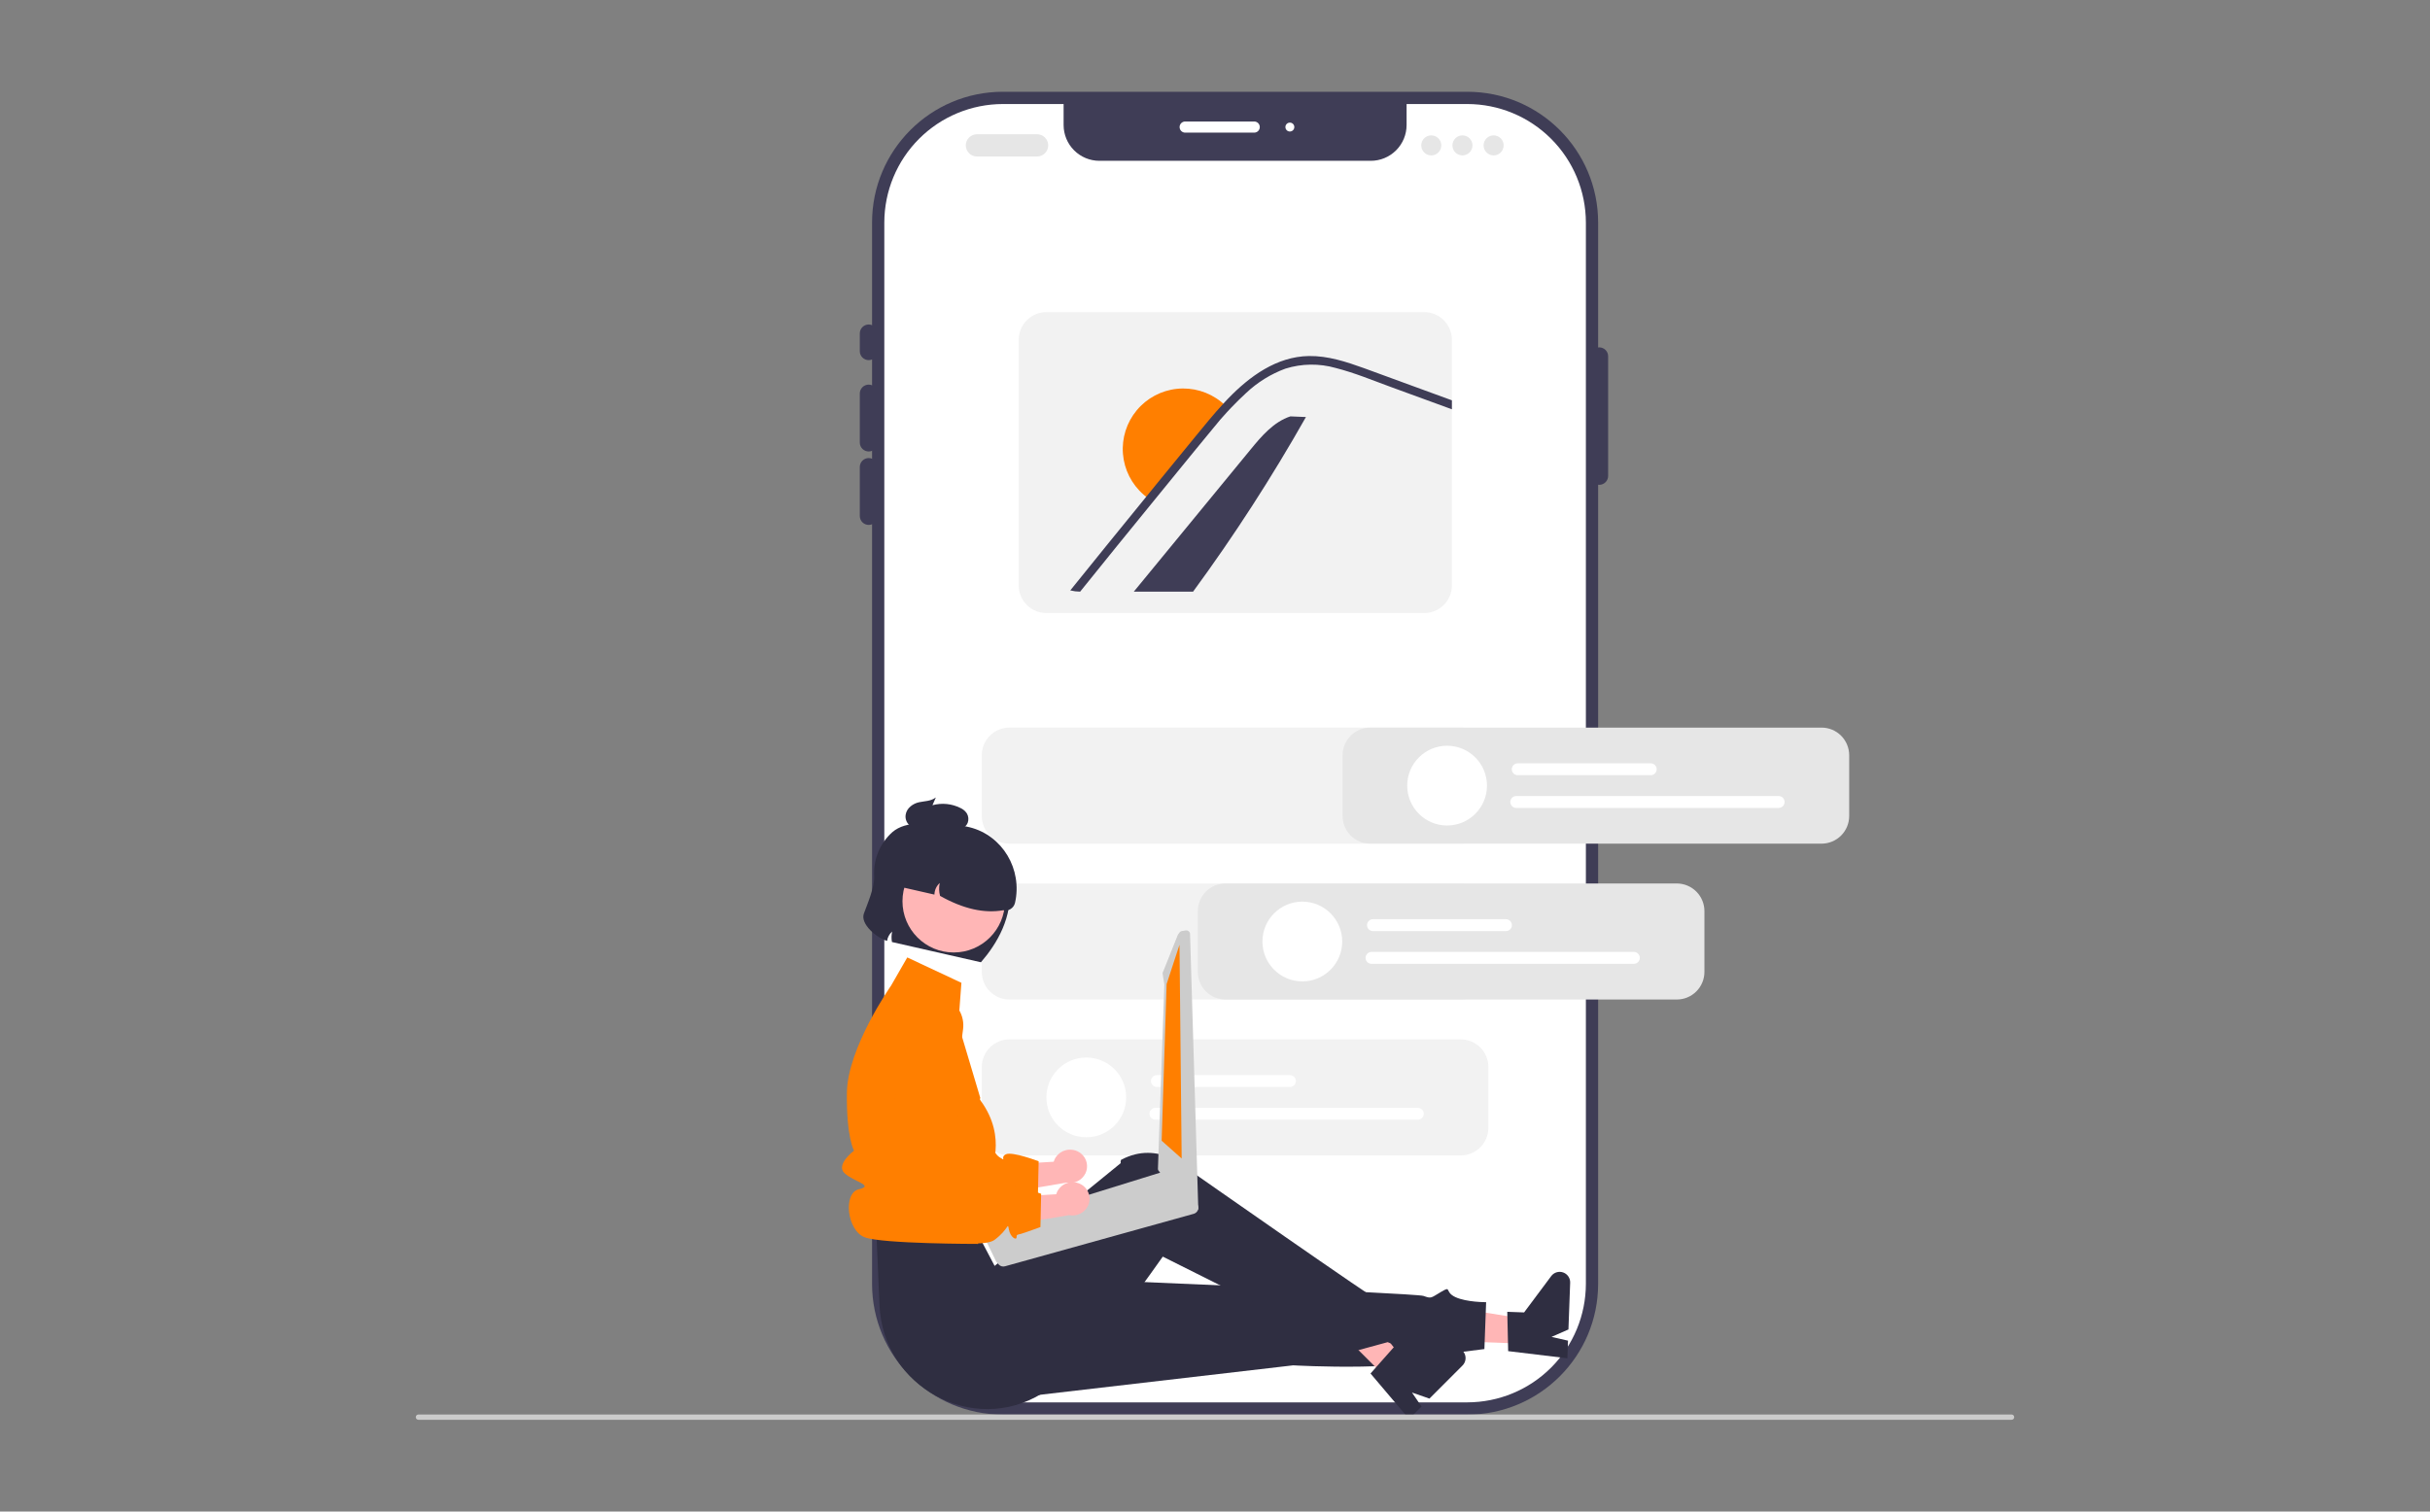 <svg width="450" height="280" viewBox="0 0 450 280" fill="none" xmlns="http://www.w3.org/2000/svg">
<rect x="0" y="0" width="450" height="280" fill="#808080" stroke="none"/>
<g clip-path="url(#clip0_3212_1577)">
<path d="M271.727 17H185.714C172.337 17 161.492 27.847 161.492 41.227V237.812C161.492 251.192 172.337 262.039 185.714 262.039H271.727C285.105 262.039 295.95 251.192 295.95 237.812V41.227C295.95 27.847 285.105 17 271.727 17Z" fill="#3F3D56"/>
<path d="M293.682 41.228V237.812C293.675 243.634 291.36 249.215 287.244 253.332C283.129 257.449 277.548 259.764 271.728 259.771H185.716C179.896 259.764 174.315 257.449 170.199 253.332C166.084 249.215 163.768 243.634 163.762 237.812V41.228C163.768 35.407 166.084 29.825 170.199 25.709C174.315 21.592 179.896 19.276 185.716 19.27H196.964V23.155C196.964 24.915 197.662 26.602 198.906 27.846C200.15 29.09 201.837 29.789 203.596 29.789H253.848C255.607 29.789 257.294 29.09 258.538 27.846C259.781 26.602 260.48 24.915 260.48 23.155V19.27H271.728C277.548 19.276 283.129 21.592 287.244 25.709C291.36 29.825 293.675 35.407 293.682 41.228Z" fill="white"/>
<path d="M160.872 66.71C160.435 66.709 160.016 66.535 159.706 66.226C159.397 65.917 159.223 65.497 159.223 65.06V61.76C159.223 61.322 159.396 60.902 159.706 60.593C160.015 60.283 160.435 60.109 160.872 60.109C161.31 60.109 161.73 60.283 162.039 60.593C162.348 60.902 162.522 61.322 162.522 61.76V65.06C162.522 65.497 162.348 65.917 162.038 66.226C161.729 66.535 161.31 66.709 160.872 66.71Z" fill="#3F3D56"/>
<path d="M160.872 83.631C160.435 83.63 160.016 83.456 159.706 83.147C159.397 82.838 159.223 82.418 159.223 81.981V72.896C159.223 72.459 159.396 72.039 159.706 71.729C160.015 71.42 160.435 71.246 160.872 71.246C161.31 71.246 161.73 71.42 162.039 71.729C162.348 72.039 162.522 72.459 162.522 72.896V81.981C162.522 82.418 162.348 82.838 162.038 83.147C161.729 83.456 161.31 83.63 160.872 83.631Z" fill="#3F3D56"/>
<path d="M160.872 97.236C160.435 97.236 160.016 97.062 159.706 96.752C159.397 96.443 159.223 96.023 159.223 95.586V86.502C159.223 86.064 159.396 85.644 159.706 85.335C160.015 85.025 160.435 84.852 160.872 84.852C161.31 84.852 161.73 85.025 162.039 85.335C162.348 85.644 162.522 86.064 162.522 86.502V95.586C162.522 96.023 162.348 96.443 162.038 96.752C161.729 97.062 161.31 97.236 160.872 97.236Z" fill="#3F3D56"/>
<path d="M296.154 89.81C295.716 89.81 295.297 89.636 294.988 89.326C294.678 89.017 294.504 88.598 294.504 88.16V65.994C294.504 65.556 294.678 65.136 294.987 64.827C295.297 64.518 295.716 64.344 296.154 64.344C296.591 64.344 297.011 64.518 297.32 64.827C297.63 65.136 297.803 65.556 297.803 65.994V88.16C297.803 88.598 297.629 89.017 297.32 89.326C297.01 89.636 296.591 89.81 296.154 89.81Z" fill="#3F3D56"/>
<path d="M232.262 24.569H219.476C219.203 24.569 218.941 24.46 218.747 24.266C218.554 24.073 218.445 23.811 218.445 23.537C218.445 23.264 218.554 23.001 218.747 22.808C218.941 22.614 219.203 22.506 219.476 22.506H232.262C232.536 22.506 232.798 22.614 232.991 22.808C233.185 23.001 233.293 23.264 233.293 23.537C233.293 23.811 233.185 24.073 232.991 24.266C232.798 24.46 232.536 24.569 232.262 24.569Z" fill="white"/>
<path d="M238.864 24.361C239.32 24.361 239.689 23.992 239.689 23.536C239.689 23.08 239.32 22.711 238.864 22.711C238.408 22.711 238.039 23.08 238.039 23.536C238.039 23.992 238.408 24.361 238.864 24.361Z" fill="white"/>
<path d="M192.05 28.992H180.914C180.367 28.992 179.842 28.775 179.456 28.388C179.069 28.002 178.852 27.477 178.852 26.93C178.852 26.383 179.069 25.858 179.456 25.471C179.842 25.084 180.367 24.867 180.914 24.867H192.05C192.597 24.867 193.121 25.084 193.508 25.471C193.895 25.858 194.112 26.383 194.112 26.93C194.112 27.477 193.895 28.002 193.508 28.388C193.121 28.775 192.597 28.992 192.05 28.992Z" fill="#E6E6E6"/>
<path d="M265.051 28.787C266.076 28.787 266.907 27.956 266.907 26.931C266.907 25.905 266.076 25.074 265.051 25.074C264.026 25.074 263.195 25.905 263.195 26.931C263.195 27.956 264.026 28.787 265.051 28.787Z" fill="#E6E6E6"/>
<path d="M270.825 28.787C271.85 28.787 272.681 27.956 272.681 26.931C272.681 25.905 271.85 25.074 270.825 25.074C269.8 25.074 268.969 25.905 268.969 26.931C268.969 27.956 269.8 28.787 270.825 28.787Z" fill="#E6E6E6"/>
<path d="M276.598 28.787C277.623 28.787 278.454 27.956 278.454 26.931C278.454 25.905 277.623 25.074 276.598 25.074C275.573 25.074 274.742 25.905 274.742 26.931C274.742 27.956 275.573 28.787 276.598 28.787Z" fill="#E6E6E6"/>
<path d="M263.755 57.822H193.763C192.407 57.824 191.107 58.364 190.148 59.323C189.19 60.282 188.65 61.581 188.648 62.938V108.443C188.65 109.799 189.19 111.099 190.148 112.058C191.107 113.017 192.407 113.556 193.763 113.558H263.755C265.111 113.557 266.411 113.018 267.37 112.059C268.329 111.1 268.868 109.799 268.869 108.443V62.938C268.868 61.581 268.329 60.281 267.37 59.322C266.411 58.363 265.111 57.823 263.755 57.822Z" fill="#F2F2F2"/>
<path d="M241.84 77.249C235.515 88.434 228.535 99.237 220.937 109.599H209.961C217.15 100.839 224.345 92.079 231.545 83.319C233.61 80.796 235.852 78.154 238.95 77.129L241.84 77.249Z" fill="#3F3D56"/>
<path d="M227.253 75.454C226.108 76.647 225.011 77.888 223.978 79.177C221.705 81.916 219.463 84.679 217.213 87.433C215.812 89.147 214.411 90.86 213.026 92.574C212.586 92.291 212.169 91.975 211.777 91.629C209.565 89.709 208.193 86.998 207.955 84.078C207.717 81.158 208.632 78.261 210.504 76.007C212.376 73.754 215.056 72.323 217.97 72.022C220.883 71.721 223.799 72.574 226.092 74.397C226.505 74.719 226.893 75.073 227.253 75.454Z" fill="#FF7F00"/>
<path d="M268.868 74.154V75.817L268.125 75.544L257.678 71.725C254.275 70.483 250.881 69.064 247.367 68.168C244.31 67.294 241.063 67.335 238.029 68.288C235.325 69.289 232.85 70.825 230.754 72.805C229.826 73.663 228.926 74.542 228.056 75.454C227.772 75.755 227.487 76.056 227.207 76.357C226.365 77.273 225.553 78.209 224.781 79.179C222.509 81.918 220.265 84.682 218.017 87.433C216.615 89.15 215.213 90.861 213.827 92.573C209.199 98.237 204.599 103.912 200.026 109.598C199.41 109.591 198.797 109.514 198.199 109.367C202.864 103.571 207.551 97.79 212.259 92.025C212.367 91.893 212.474 91.761 212.581 91.629C213.134 90.94 213.699 90.247 214.26 89.558C216.607 86.683 218.955 83.81 221.304 80.94C223.012 78.853 224.707 76.757 226.547 74.777C226.658 74.649 226.773 74.525 226.893 74.398C227.07 74.208 227.248 74.022 227.429 73.828C231.426 69.699 236.412 66.048 242.385 65.949C245.899 65.895 249.293 67.009 252.56 68.185C256.078 69.46 259.584 70.755 263.098 72.042L268.868 74.154Z" fill="#3F3D56"/>
<path d="M270.512 214.028H186.926C185.571 214.027 184.271 213.487 183.312 212.528C182.353 211.57 181.814 210.269 181.812 208.913V197.646C181.814 196.29 182.353 194.99 183.312 194.031C184.271 193.072 185.571 192.533 186.926 192.531H270.512C271.868 192.533 273.168 193.072 274.127 194.031C275.085 194.99 275.625 196.29 275.626 197.646V208.913C275.625 210.269 275.085 211.57 274.127 212.528C273.168 213.487 271.868 214.027 270.512 214.028Z" fill="#F2F2F2"/>
<path d="M270.512 156.276H186.926C185.571 156.275 184.271 155.735 183.312 154.777C182.353 153.818 181.814 152.518 181.812 151.161V139.894C181.814 138.538 182.353 137.238 183.312 136.279C184.271 135.32 185.571 134.781 186.926 134.779H270.512C271.868 134.781 273.168 135.32 274.127 136.279C275.085 137.238 275.625 138.538 275.626 139.894V151.161C275.625 152.518 275.085 153.818 274.127 154.777C273.168 155.735 271.868 156.275 270.512 156.276Z" fill="#F2F2F2"/>
<path d="M270.512 185.151H186.926C185.571 185.15 184.271 184.61 183.312 183.652C182.353 182.693 181.814 181.393 181.812 180.036V168.769C181.814 167.413 182.353 166.113 183.312 165.154C184.271 164.195 185.571 163.656 186.926 163.654H270.512C271.868 163.656 273.168 164.195 274.127 165.154C275.085 166.113 275.625 167.413 275.626 168.769V180.036C275.625 181.393 275.085 182.693 274.127 183.652C273.168 184.61 271.868 185.15 270.512 185.151Z" fill="#F2F2F2"/>
<path d="M238.874 201.352H214.246C213.954 201.352 213.674 201.236 213.467 201.03C213.261 200.823 213.145 200.543 213.145 200.25C213.145 199.958 213.261 199.678 213.467 199.471C213.674 199.265 213.954 199.148 214.246 199.148H238.874C239.166 199.148 239.446 199.265 239.653 199.471C239.86 199.678 239.976 199.958 239.976 200.25C239.976 200.543 239.86 200.823 239.653 201.03C239.446 201.236 239.166 201.352 238.874 201.352Z" fill="white"/>
<path d="M262.563 207.413H213.973C213.681 207.413 213.4 207.297 213.194 207.09C212.987 206.883 212.871 206.603 212.871 206.311C212.871 206.019 212.987 205.738 213.194 205.532C213.4 205.325 213.681 205.209 213.973 205.209H262.563C262.855 205.209 263.135 205.325 263.342 205.532C263.549 205.738 263.665 206.019 263.665 206.311C263.665 206.603 263.549 206.883 263.342 207.09C263.135 207.297 262.855 207.413 262.563 207.413Z" fill="white"/>
<path d="M201.164 210.669C205.244 210.669 208.551 207.361 208.551 203.281C208.551 199.2 205.244 195.893 201.164 195.893C197.084 195.893 193.777 199.2 193.777 203.281C193.777 207.361 197.084 210.669 201.164 210.669Z" fill="white"/>
<path d="M199.517 213.259C198.763 212.907 197.901 212.863 197.115 213.136C196.33 213.409 195.681 213.979 195.309 214.723C195.235 214.875 195.175 215.033 195.127 215.196L184.004 215.861L182.355 221.625L197.495 219.066C198.183 219.21 198.9 219.122 199.533 218.815C200.167 218.509 200.681 218.002 200.995 217.372C201.171 217.012 201.274 216.621 201.298 216.222C201.323 215.822 201.268 215.422 201.138 215.043C201.008 214.664 200.804 214.315 200.539 214.015C200.274 213.715 199.952 213.471 199.592 213.295C199.567 213.283 199.542 213.271 199.517 213.259Z" fill="#FFB6B6"/>
<path d="M174.965 184.829C174.233 184.529 173.444 184.39 172.652 184.423C171.861 184.455 171.086 184.657 170.38 185.016C169.674 185.374 169.053 185.881 168.56 186.501C168.067 187.121 167.713 187.84 167.523 188.609L164.465 200.961L165.04 222.57C165.04 222.57 181.003 225.634 183.682 223.665C186.362 221.695 186.11 220.229 186.362 221.695C186.614 223.161 187.764 223.776 187.78 223.193C187.796 222.61 187.926 222.71 188.594 222.534C189.261 222.358 192.209 221.272 192.209 221.272L192.341 215.111C192.341 215.111 187.468 213.263 186.286 213.814C185.104 214.366 186.538 215.28 185.104 214.366C183.67 213.451 183.514 210.564 183.268 213.166C183.023 215.768 182.306 216.252 181.231 215.095C180.156 213.938 175.176 214.677 175.176 214.677L178.345 190.656C178.504 189.448 178.259 188.221 177.648 187.167C177.036 186.112 176.093 185.29 174.965 184.829Z" fill="#FF7F00"/>
<path d="M282.462 248.912L282.629 244.362L265.162 241.549L264.914 248.264L282.462 248.912Z" fill="#FFB6B6"/>
<path d="M279.291 250.282L279.125 242.996L282.239 243.111L287.266 236.376C287.514 236.043 287.863 235.799 288.26 235.678C288.657 235.557 289.082 235.567 289.473 235.705C289.865 235.843 290.202 236.102 290.435 236.445C290.669 236.789 290.787 237.198 290.771 237.612L290.452 246.267L287.317 247.645L290.375 248.341L290.255 251.604L279.291 250.282Z" fill="#2F2E41"/>
<path d="M184.152 259.346L239.479 252.911C239.479 252.911 263.371 254.291 268.977 250.644L274.888 249.897L275.208 241.213C275.208 241.213 271.594 241.239 269.515 240.271C267.437 239.302 268.881 238.117 266.9 239.283C264.918 240.448 265.128 240.588 263.596 240.052C262.064 239.517 191.81 236.645 191.81 236.645L184.152 259.346Z" fill="#2F2E41"/>
<path d="M257.06 255.578L260.277 252.357L249.385 238.412L244.637 243.167L257.06 255.578Z" fill="#FFB6B6"/>
<path d="M253.801 254.424L258.633 248.971L260.838 251.173L269.104 249.656C269.512 249.58 269.933 249.638 270.306 249.819C270.68 250.001 270.985 250.297 271.178 250.665C271.371 251.032 271.442 251.452 271.38 251.862C271.317 252.273 271.126 252.652 270.832 252.946L264.713 259.074L261.478 257.951L263.247 260.542L260.939 262.852L253.801 254.424Z" fill="#2F2E41"/>
<path d="M162.324 229.041L162.874 241.829C163.522 256.883 180.098 265.995 192.951 258.134C193.188 257.99 193.426 257.839 193.664 257.684C193.664 257.684 198.537 256.375 198.389 254.303C198.241 252.23 199.431 251.221 200.485 251.786C201.538 252.352 215.331 232.773 215.331 232.773C215.331 232.773 243.989 247.071 250.311 250.436L256.981 248.618C256.981 248.618 259.492 249.804 258.588 248.089C257.683 246.374 257.521 247.195 257.243 245.327C256.965 243.458 256.255 241.141 255.824 241.238C255.393 241.336 220.371 216.819 220.371 216.819C220.371 216.819 214.666 211.044 207.588 214.857C207.441 215.417 207.567 215.437 207.567 215.437L184.188 234.49L180.884 228.216L162.324 229.041Z" fill="#2F2E41"/>
<path d="M178.038 182.052L168.014 177.354L165.013 182.576C165.013 182.576 156.953 194.08 156.836 202.379C156.719 210.679 158.15 213.147 158.15 213.147C158.15 213.147 154.675 215.745 156.412 217.334C158.15 218.922 161.997 219.607 159.042 220.296C156.088 220.985 156.836 227.956 160.136 229.193C163.436 230.431 181.156 230.42 181.156 230.42C180.997 229.88 180.985 229.306 181.122 228.76C181.259 228.213 181.54 227.713 181.935 227.312C183.309 225.935 184.546 226.923 183.309 224.779C182.072 222.635 180.01 223.872 181.659 220.985C183.309 218.097 183.308 217.234 183.308 217.234C183.308 217.234 186.672 210.832 181.606 203.887C181.297 203.464 181.557 203.447 181.557 203.447L177.466 189.737L178.038 182.052Z" fill="#FF7F00"/>
<path d="M161.885 162.296C161.97 164.414 160.635 167.414 159.978 169.223C159.276 171.158 162.321 173.725 164.27 174.287C164.371 173.617 164.705 173.004 165.213 172.556C165.073 173.195 165.061 173.855 165.177 174.498L181.654 178.25C184.618 174.817 187.598 169.881 186.948 163.929C187.104 162.798 186.922 161.647 186.426 160.62C185.93 159.592 185.142 158.734 184.16 158.153L175.83 153.232C172.287 152.425 167.825 151.938 165.266 154.13C164.123 155.148 163.225 156.411 162.639 157.825C162.053 159.239 161.796 160.768 161.885 162.296Z" fill="#2F2E41"/>
<path d="M176.611 176.435C181.85 176.435 186.098 172.187 186.098 166.947C186.098 161.707 181.85 157.459 176.611 157.459C171.372 157.459 167.125 161.707 167.125 166.947C167.125 172.187 171.372 176.435 176.611 176.435Z" fill="#FFB6B6"/>
<path d="M165.497 161.88L165.039 163.891L173.042 165.713C173.049 165.306 173.14 164.905 173.31 164.535C173.479 164.166 173.723 163.835 174.026 163.564C173.853 164.352 173.873 165.171 174.084 165.95C178.4 168.373 182.29 169.231 185.778 168.613C186.25 168.721 186.746 168.636 187.157 168.378C187.567 168.12 187.858 167.709 187.965 167.236C189.369 161.07 185.692 154.768 179.557 153.238C178.066 152.865 176.515 152.793 174.996 153.028C173.477 153.262 172.02 153.797 170.711 154.602C169.401 155.407 168.265 156.465 167.37 157.715C166.475 158.965 165.838 160.381 165.497 161.88Z" fill="#2F2E41"/>
<path d="M170.179 148.609C171.234 148.38 172.351 148.436 173.305 147.721L172.679 149.157C174.414 148.682 176.263 148.867 177.87 149.676C178.348 149.89 178.755 150.235 179.045 150.671C179.201 150.934 179.296 151.229 179.322 151.534C179.349 151.839 179.307 152.146 179.2 152.432C179.097 152.678 178.944 152.899 178.751 153.083C178.558 153.266 178.329 153.407 178.079 153.497C177.634 153.63 177.169 153.679 176.707 153.641C174.759 153.595 172.812 153.55 170.864 153.504C170.122 153.55 169.38 153.406 168.709 153.086C168.352 152.865 168.068 152.545 167.89 152.166C167.713 151.786 167.65 151.362 167.709 150.947C167.895 149.641 169.123 148.838 170.179 148.609Z" fill="#2F2E41"/>
<path d="M221.637 222.972C221.615 222.945 221.589 222.921 221.56 222.901C221.489 222.819 221.402 222.751 221.306 222.702L220.611 222.33L216.003 217.213C215.736 217.074 215.426 217.044 215.138 217.13L215.126 217.134L213.152 217.744L211.454 218.271L209.082 219.007L192.928 224.01L182.31 227.298C182.023 227.389 181.783 227.589 181.642 227.855C181.501 228.121 181.47 228.432 181.555 228.72C181.605 228.879 181.688 229.026 181.798 229.151L182.136 229.527L182.844 230.317L184.486 233.72L184.942 234.229C185.087 234.391 185.275 234.508 185.485 234.567C185.694 234.626 185.916 234.623 186.124 234.561L221.105 224.831C221.287 224.773 221.452 224.67 221.584 224.533C221.717 224.395 221.814 224.227 221.867 224.044C221.919 223.86 221.926 223.666 221.886 223.479C221.846 223.292 221.76 223.118 221.637 222.972Z" fill="#CCCCCC"/>
<path d="M219.558 172.352L218.881 172.462C218.695 172.492 218.529 172.595 218.419 172.748L218.121 173.166L215.429 179.899C215.319 180.053 215.275 180.244 215.306 180.43L215.622 182.349L214.43 216.59C214.46 216.768 214.555 216.927 214.696 217.038L219.923 224.031L220.045 224.128L220.309 224.334C220.444 224.438 220.611 224.492 220.781 224.484L221.226 224.463C221.327 224.458 221.425 224.432 221.515 224.386C221.605 224.34 221.684 224.276 221.748 224.197C221.811 224.119 221.858 224.028 221.883 223.931C221.909 223.833 221.913 223.731 221.896 223.632L220.379 172.938C220.349 172.751 220.245 172.585 220.092 172.475C219.939 172.365 219.748 172.321 219.562 172.351L219.558 172.352Z" fill="#CCCCCC"/>
<path d="M218.425 175.014L216.04 182.279L215.117 211.302L218.829 214.602L218.425 175.014Z" fill="#FF7F00"/>
<path d="M199.981 219.283C199.228 218.931 198.366 218.886 197.58 219.16C196.794 219.433 196.146 220.002 195.773 220.746C195.7 220.899 195.639 221.057 195.592 221.219L184.469 221.884L182.82 227.648L197.959 225.09C198.648 225.233 199.365 225.145 199.998 224.839C200.631 224.532 201.145 224.025 201.46 223.396C201.814 222.669 201.866 221.831 201.603 221.067C201.34 220.302 200.784 219.673 200.057 219.319C200.032 219.306 200.007 219.294 199.981 219.283Z" fill="#FFB6B6"/>
<path d="M175.43 190.852C174.697 190.552 173.908 190.414 173.117 190.446C172.326 190.478 171.551 190.681 170.845 191.039C170.138 191.398 169.518 191.904 169.025 192.524C168.532 193.144 168.178 193.863 167.988 194.632L164.93 206.984L165.505 228.594C165.505 228.594 181.467 231.657 184.147 229.688C186.827 227.719 186.575 226.253 186.827 227.719C187.078 229.185 188.229 229.8 188.245 229.217C188.261 228.633 188.391 228.733 189.058 228.557C189.726 228.382 192.673 227.295 192.673 227.295L192.805 221.134C192.805 221.134 187.933 219.287 186.751 219.838C185.569 220.389 187.003 221.304 185.569 220.389C184.135 219.474 183.978 216.587 183.733 219.189C183.488 221.791 182.771 222.276 181.696 221.119C180.621 219.962 175.641 220.701 175.641 220.701L178.81 196.68C178.969 195.471 178.724 194.244 178.113 193.19C177.501 192.136 176.558 191.314 175.43 190.852Z" fill="#FF7F00"/>
<path d="M77 262.508C77 262.573 77.012 262.637 77.037 262.697C77.062 262.756 77.098 262.81 77.143 262.856C77.189 262.902 77.243 262.938 77.303 262.962C77.362 262.987 77.426 263 77.491 262.999H372.509C372.639 262.999 372.764 262.948 372.856 262.856C372.948 262.764 373 262.639 373 262.508C373 262.378 372.948 262.253 372.856 262.161C372.764 262.069 372.639 262.018 372.509 262.018H77.491C77.426 262.017 77.362 262.03 77.303 262.055C77.243 262.079 77.189 262.115 77.143 262.161C77.098 262.207 77.062 262.261 77.037 262.32C77.012 262.38 77 262.444 77 262.508Z" fill="#CCCCCC"/>
<path d="M337.329 156.276H253.743C252.387 156.275 251.087 155.735 250.128 154.777C249.17 153.818 248.63 152.518 248.629 151.161V139.894C248.63 138.538 249.17 137.238 250.128 136.279C251.087 135.32 252.387 134.781 253.743 134.779H337.329C338.684 134.781 339.984 135.32 340.943 136.279C341.902 137.238 342.441 138.538 342.443 139.894V151.161C342.441 152.518 341.902 153.818 340.943 154.777C339.984 155.735 338.684 156.275 337.329 156.276Z" fill="#E6E6E6"/>
<path d="M305.69 143.598H281.063C280.77 143.598 280.49 143.482 280.284 143.276C280.077 143.069 279.961 142.789 279.961 142.496C279.961 142.204 280.077 141.924 280.284 141.717C280.49 141.511 280.77 141.395 281.063 141.395H305.69C305.983 141.395 306.263 141.511 306.469 141.717C306.676 141.924 306.792 142.204 306.792 142.496C306.792 142.789 306.676 143.069 306.469 143.276C306.263 143.482 305.983 143.598 305.69 143.598Z" fill="white"/>
<path d="M329.379 149.659H280.789C280.497 149.659 280.217 149.543 280.01 149.336C279.804 149.13 279.688 148.849 279.688 148.557C279.688 148.265 279.804 147.984 280.01 147.778C280.217 147.571 280.497 147.455 280.789 147.455H329.379C329.671 147.455 329.952 147.571 330.158 147.778C330.365 147.984 330.481 148.265 330.481 148.557C330.481 148.849 330.365 149.13 330.158 149.336C329.952 149.543 329.671 149.659 329.379 149.659Z" fill="white"/>
<path d="M267.98 152.915C272.06 152.915 275.367 149.607 275.367 145.527C275.367 141.446 272.06 138.139 267.98 138.139C263.901 138.139 260.594 141.446 260.594 145.527C260.594 149.607 263.901 152.915 267.98 152.915Z" fill="white"/>
<path d="M310.52 185.151H226.934C225.578 185.15 224.279 184.61 223.32 183.652C222.361 182.693 221.822 181.393 221.82 180.036V168.769C221.822 167.413 222.361 166.113 223.32 165.154C224.279 164.195 225.578 163.656 226.934 163.654H310.52C311.876 163.656 313.176 164.195 314.134 165.154C315.093 166.113 315.632 167.413 315.634 168.769V180.036C315.632 181.393 315.093 182.693 314.134 183.652C313.176 184.61 311.876 185.15 310.52 185.151Z" fill="#E6E6E6"/>
<path d="M278.882 172.475H254.254C253.962 172.475 253.682 172.359 253.475 172.153C253.268 171.946 253.152 171.666 253.152 171.373C253.152 171.081 253.268 170.801 253.475 170.594C253.682 170.388 253.962 170.271 254.254 170.271H278.882C279.174 170.271 279.454 170.388 279.661 170.594C279.868 170.801 279.984 171.081 279.984 171.373C279.984 171.666 279.868 171.946 279.661 172.153C279.454 172.359 279.174 172.475 278.882 172.475Z" fill="white"/>
<path d="M302.571 178.536H253.981C253.688 178.536 253.408 178.42 253.202 178.213C252.995 178.006 252.879 177.726 252.879 177.434C252.879 177.142 252.995 176.861 253.202 176.655C253.408 176.448 253.688 176.332 253.981 176.332H302.571C302.863 176.332 303.143 176.448 303.35 176.655C303.556 176.861 303.672 177.142 303.672 177.434C303.672 177.726 303.556 178.006 303.35 178.213C303.143 178.42 302.863 178.536 302.571 178.536Z" fill="white"/>
<path d="M241.172 181.792C245.251 181.792 248.559 178.484 248.559 174.404C248.559 170.323 245.251 167.016 241.172 167.016C237.092 167.016 233.785 170.323 233.785 174.404C233.785 178.484 237.092 181.792 241.172 181.792Z" fill="white"/>
</g>
<defs>
<clipPath id="clip0_3212_1577">
<rect width="296" height="246" fill="white" transform="translate(77 17)"/>
</clipPath>
</defs>
</svg>
